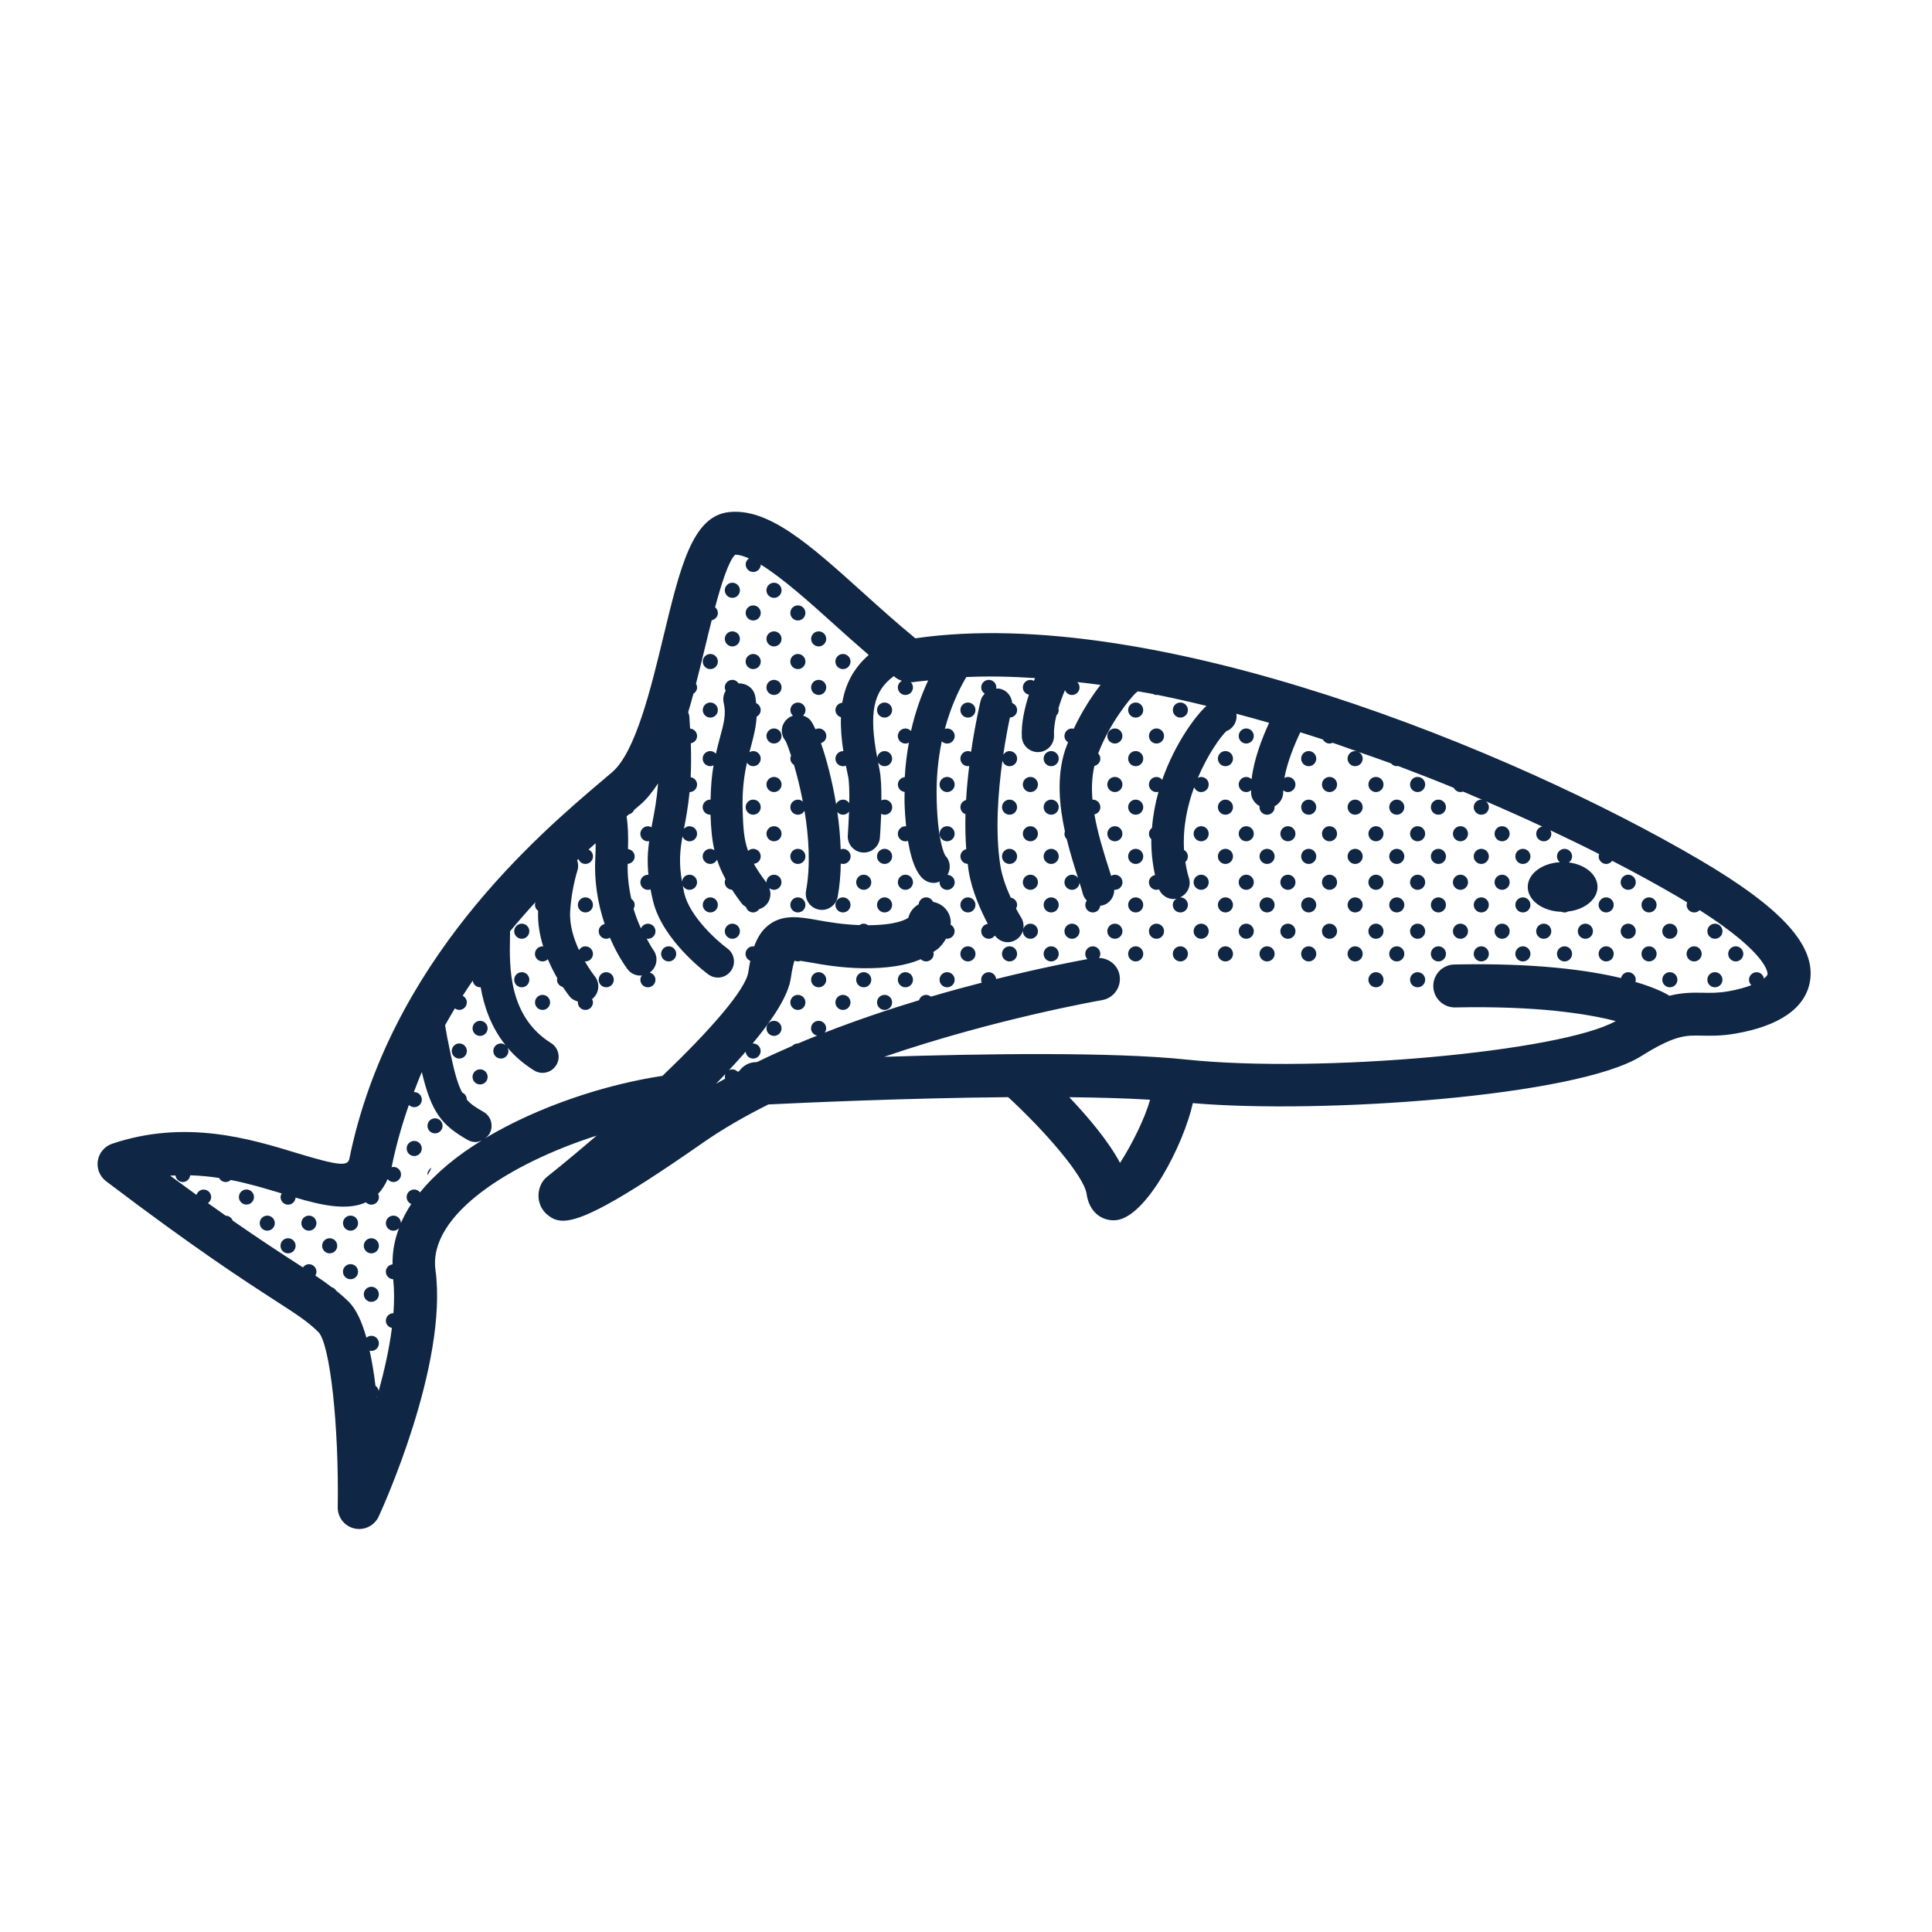 <?xml version="1.0" encoding="UTF-8"?>
<!-- Generator: Adobe Illustrator 21.1.0, SVG Export Plug-In . SVG Version: 6.00 Build 0)  -->
<svg xmlns="http://www.w3.org/2000/svg" xmlns:xlink="http://www.w3.org/1999/xlink" x="0px" y="0px" viewBox="0 0 90 90" style="enable-background:new 0 0 90 90;" xml:space="preserve">
<style type="text/css">
   	.icon_line{fill:#0F2644;}
	.icon_fill{fill:#24A1E8; opacity:0;}
</style>
<g id="tiger_x5F_shark_x5F_fill">
	<path class="icon_fill" d="M79.714,41.554c-0.104-0.067-0.218-0.112-0.334-0.136   c-0.073-0.094-0.165-0.175-0.271-0.239l-0.437-0.264   c-0.907-0.532-1.954-1.105-3.11-1.704c-0.106-0.055-0.219-0.089-0.332-0.104   c-0.079-0.085-0.174-0.159-0.282-0.214c-0.731-0.372-1.504-0.745-2.299-1.12   c-0.066-0.031-0.135-0.055-0.204-0.071c-0.055-0.041-0.114-0.077-0.178-0.106   c-0.857-0.399-1.74-0.795-2.653-1.187c-0.024-0.01-0.048-0.02-0.072-0.028   c-0.026-0.014-0.054-0.027-0.082-0.04l-0.923-0.393   c-0.076-0.031-0.154-0.053-0.234-0.065c-0.062-0.043-0.128-0.08-0.198-0.109   c-0.859-0.353-1.737-0.695-2.63-1.031c-0.055-0.021-0.112-0.037-0.17-0.047   c-0.049-0.029-0.101-0.053-0.154-0.073c-0.362-0.134-0.729-0.262-1.096-0.389   l-0.906-0.319c-0.248-0.089-0.496-0.179-0.748-0.263   c-0.077-0.026-0.155-0.042-0.234-0.048c-0.07-0.045-0.146-0.082-0.227-0.108   c-0.335-0.11-0.67-0.215-1.066-0.339c-0.099-0.031-0.199-0.045-0.298-0.045   c-0.191,0-0.377,0.055-0.536,0.156c-0.002-0.004-0.004-0.008-0.006-0.012   c-0.12-0.265-0.35-0.464-0.629-0.546c-0.455-0.134-0.911-0.256-1.369-0.379   l-0.18-0.048C57.769,32.261,57.682,32.25,57.595,32.25   c-0.183,0-0.362,0.05-0.519,0.145c-0.134-0.239-0.362-0.417-0.636-0.483   c-0.781-0.191-1.559-0.366-2.332-0.523c-0.034-0.007-0.069-0.012-0.104-0.016   c-0.033-0.01-0.066-0.019-0.101-0.025c-0.148-0.029-0.717-0.126-0.717-0.126   c-0.061-0.011-0.121-0.017-0.181-0.017c-0.216,0-0.429,0.07-0.604,0.203   c-0.026,0.02-0.052,0.041-0.078,0.063c-0.036,0.026-0.071,0.055-0.104,0.086   c-0.005,0.004-0.009,0.007-0.013,0.012c-0.004-0.012-0.009-0.024-0.014-0.036   c-0.133-0.331-0.432-0.565-0.783-0.617c-0.268-0.039-0.529-0.068-0.793-0.098   l-0.316-0.037c-0.04-0.004-0.079-0.007-0.118-0.007   c-0.315,0-0.61,0.149-0.799,0.398c-0.079,0.019-0.154,0.046-0.227,0.083   c-0.023-0.068-0.055-0.133-0.094-0.196c-0.17-0.272-0.461-0.447-0.782-0.468   c-0.745-0.05-1.47-0.076-2.152-0.076c-0.393,0-0.779,0.008-1.161,0.025   c-0.338,0.015-0.646,0.2-0.817,0.492c-0.024,0.042-0.049,0.083-0.073,0.125   c-0.01-0.016-0.021-0.032-0.033-0.047c-0.189-0.26-0.491-0.411-0.808-0.411   c-0.042,0-0.083,0.002-0.125,0.008l-0.256,0.027   c-0.133,0.012-0.266,0.025-0.393,0.043c-0.017-0-0.084-0-0.099,0   c-0.047,0.003-0.094,0.009-0.14,0.019l0.047-0.075   c-0.183-0.15-0.407-0.225-0.632-0.225c-0.058,0-0.115,0.005-0.171,0.015   c0-0,0-0.001,0-0.002c-0.001-0.29-0.127-0.565-0.347-0.754   c-0.548-0.473-1.084-0.95-1.606-1.421c-1.093-0.986-2.454-2.212-3.554-2.885   c-0.11-0.067-0.23-0.112-0.354-0.133c-0.089-0.091-0.196-0.167-0.316-0.219   c-0.403-0.176-0.719-0.255-1.044-0.255c-0.255,0-0.501,0.098-0.687,0.273   c-0.349,0.329-0.688,0.951-1.214,2.916c-0.028,0.106-0.039,0.214-0.032,0.32   c-0.058,0.089-0.102,0.189-0.129,0.295c-0.105,0.415-0.204,0.824-0.308,1.257   c-0.138,0.567-0.278,1.138-0.423,1.701c-0.021,0.08-0.031,0.16-0.032,0.241   c-0.036,0.068-0.065,0.14-0.085,0.215c-0.076,0.285-0.157,0.562-0.238,0.839   c-0.052,0.178-0.033,0.424,0.02,0.614l0.032,0.49   c0.007,0.115,0.034,0.226,0.077,0.327c-0.032,0.104-0.047,0.214-0.044,0.328   c0.011,0.358,0.014,0.688,0.009,0.99c-0.065-0.042-0.137-0.076-0.213-0.102   c-0.106-0.036-0.215-0.054-0.323-0.054c-0.33,0-0.647,0.164-0.836,0.451   c-0.238,0.362-0.443,0.612-0.643,0.782l-0.285,0.242   c-0.041,0.035-0.079,0.073-0.113,0.113c-0.05,0.03-0.098,0.065-0.142,0.104   l-0.09,0.077c-0.266,0.224-0.396,0.57-0.344,0.914   c0.011,0.072,0.02,0.148,0.028,0.228c-0.026-0.014-0.052-0.027-0.079-0.039   c-0.13-0.058-0.268-0.085-0.404-0.085c-0.241,0-0.479,0.087-0.666,0.254   l-0.339,0.303c-0.094,0.085-0.168,0.187-0.223,0.297   c-0.109,0.046-0.211,0.11-0.297,0.187C25.949,39.562,25.844,39.971,25.922,40.328   c-0.069,0.239-0.129,0.48-0.18,0.723c-0.072-0.056-0.153-0.104-0.241-0.14   c-0.12-0.049-0.247-0.073-0.374-0.073c-0.267,0-0.531,0.107-0.725,0.303   c-0.005,0.005-0.079,0.087-0.104,0.119c-0.03,0.025-0.058,0.053-0.085,0.083   c-0.406,0.439-0.815,0.909-1.223,1.4c-0.147,0.178-0.23,0.492-0.232,0.723   l-0.002,0.175c-0.004,0.225-0.009,0.479-0.006,0.755   c-0.081-0.041-0.168-0.071-0.259-0.089c-0.064-0.013-0.129-0.019-0.193-0.019   c-0.321,0-0.627,0.155-0.816,0.421c-0.052,0.07-0.093,0.146-0.124,0.224   c-0.061,0.054-0.116,0.116-0.163,0.185c-0.164,0.24-0.326,0.482-0.484,0.731   c-0.065,0.104-0.111,0.217-0.135,0.334c-0.096,0.074-0.178,0.166-0.242,0.271   c-0.162,0.268-0.319,0.541-0.473,0.818c-0.109,0.195-0.15,0.422-0.115,0.644   c0.041,0.26,0.104,0.599,0.2,1.068c-0.066-0.021-0.135-0.034-0.206-0.041   c-0.03-0.003-0.06-0.004-0.089-0.004c-0.395,0-0.756,0.233-0.916,0.601   c-0.116,0.266-0.222,0.541-0.327,0.815l-0.062,0.161   c-0.04,0.103-0.061,0.208-0.066,0.314c-0.075,0.09-0.134,0.193-0.174,0.308   c-0.351,0.994-0.634,2.017-0.842,3.037c-0.011,0.057-0.018,0.113-0.019,0.17   c-0.039,0.054-0.072,0.112-0.1,0.174c-0.076,0.172-0.16,0.306-0.249,0.397   c-0.038,0.039-0.072,0.08-0.102,0.123c-0.054,0.015-0.107,0.033-0.16,0.058   c-0.164,0.074-0.377,0.111-0.635,0.111c-0.582,0-1.31-0.191-1.946-0.38   c-0.093-0.027-0.188-0.041-0.284-0.041c-0.017,0-0.034,0-0.051,0.001   c-0.091-0.067-0.194-0.119-0.305-0.153c-0.843-0.256-1.611-0.482-2.469-0.651   c-0.064-0.013-0.129-0.019-0.193-0.019c-0.037,0-0.074,0.002-0.111,0.006   c-0.087-0.042-0.181-0.071-0.279-0.087C9.871,53.81,9.375,53.764,8.887,53.75   c-0.01,0-0.019,0-0.028,0c-0.135,0-0.266,0.027-0.384,0.077   c-0.121-0.044-0.249-0.068-0.377-0.068c-0.016,0-0.177,0.004-0.243,0.008   c-0.418,0.029-0.773,0.316-0.89,0.719c-0.117,0.402,0.029,0.835,0.366,1.084   c0.442,0.326,0.847,0.621,1.236,0.903c0.094,0.068,0.197,0.118,0.305,0.149   c0.064,0.091,0.143,0.172,0.236,0.237l0.834,0.592   c0.054,0.038,0.112,0.07,0.172,0.097c0.047,0.049,0.099,0.094,0.155,0.134   c1.339,0.931,2.306,1.556,3.065,2.046l0.239,0.156   c0.099,0.063,0.204,0.106,0.312,0.132c0.067,0.09,0.15,0.17,0.249,0.235   c0.267,0.178,0.5,0.345,0.718,0.51c0.031,0.024,0.064,0.047,0.099,0.066   c0.025,0.024,0.051,0.049,0.078,0.07c0.178,0.145,0.352,0.293,0.518,0.459   c0.089,0.089,0.323,0.389,0.561,1.232c0.026,0.092,0.064,0.179,0.114,0.258   c-0.006,0.094,0,0.189,0.021,0.283c0.101,0.458,0.187,0.978,0.256,1.545   c0.011,0.088,0.033,0.172,0.065,0.252c-0.014,0.087-0.016,0.176-0.006,0.265   c0.001,0.009,0.005,0.041,0.006,0.051c0.063,0.466,0.444,0.824,0.913,0.861   c0.026,0.002,0.052,0.003,0.078,0.003c0.438,0,0.83-0.287,0.958-0.713   c0.004-0.015,0.024-0.088,0.028-0.104c0.008-0.032,0.015-0.065,0.02-0.099   c0.017-0.04,0.032-0.082,0.044-0.125c0.308-1.106,0.525-2.143,0.645-3.078   c0.017-0.129,0.008-0.256-0.022-0.375c0.055-0.111,0.09-0.235,0.099-0.367   c0.048-0.652,0.043-1.229-0.015-1.765c-0.011-0.098-0.035-0.19-0.072-0.277   c0.033-0.102,0.049-0.21,0.048-0.321c-0.007-0.45,0.07-0.88,0.235-1.315   c0.016-0.042,0.029-0.084,0.039-0.127c0.011-0.021,0.022-0.043,0.032-0.065   c0.118-0.268,0.248-0.508,0.399-0.734c0.053-0.079,0.094-0.165,0.122-0.255   c0.083-0.055,0.16-0.123,0.226-0.204c0.643-0.79,1.527-1.532,2.63-2.204   c0.036-0.021,0.12-0.081,0.128-0.086c2.221-1.336,5.179-2.377,7.912-2.785   c0.205-0.031,0.394-0.124,0.543-0.267c0.593-0.567,1.089-1.066,1.528-1.521   l0.004,0.005c-0.005,0.005-0.011,0.01-0.016,0.015l-0.428,0.448   c-0.348,0.357-0.378,0.918-0.071,1.312c0.195,0.25,0.49,0.385,0.789,0.385   c0.171,0,0.343-0.044,0.5-0.135l0.409-0.228c0.106-0.059,0.198-0.137,0.273-0.228   c0.121-0.017,0.239-0.053,0.346-0.107c0.139-0.071,0.333-0.188,0.425-0.314   c0.136-0.006,0.27-0.04,0.392-0.1c0.524-0.255,1.06-0.5,1.6-0.733   c0.041-0.018,0.081-0.038,0.12-0.062c0.047-0.013,0.094-0.028,0.139-0.047   c0.29-0.123,0.581-0.243,0.874-0.359c0.06-0.023,0.115-0.053,0.167-0.086   c0.06-0.012,0.119-0.028,0.177-0.051c0.65-0.253,1.326-0.499,2.019-0.738   l0.022,0.012c-0.44,0.176-0.703,0.632-0.617,1.102   c0.087,0.477,0.502,0.82,0.983,0.82c0.011,0,0.021,0,0.033-0.001   c2.64-0.084,5.043-0.127,7.144-0.127c1.065,0,2.036,0.012,2.928,0.034   c-0.468-0.011-0.957-0.02-1.471-0.025c-0.003,0-0.007,0-0.01,0   c-0.397,0-0.758,0.235-0.917,0.601c-0.16,0.368-0.085,0.797,0.191,1.088   c1.038,1.093,1.801,2.074,2.207,2.839c0.165,0.312,0.484,0.515,0.838,0.53   c0.015,0.001,0.03,0.001,0.045,0.001c0.337,0,0.652-0.17,0.838-0.454   c0.538-0.825,1.246-2.188,1.527-3.228c0.078-0.29,0.021-0.601-0.154-0.845   c-0.168-0.234-0.43-0.384-0.716-0.411c0.555,0.033,1.055,0.074,1.499,0.12   c1.315,0.139,2.871,0.209,4.625,0.209c5.855-0.001,13.624-0.812,15.963-2.124   c0.355-0.199,0.555-0.596,0.503-1c-0.053-0.405-0.346-0.737-0.741-0.84   c-0.115-0.03-0.247-0.061-0.38-0.091c0.045,0.01,0.097,0.017,0.141,0.028   c0.077,0.019,0.155,0.027,0.233,0.027c0.03,0,0.062-0.001,0.092-0.004   c0.089,0.062,0.188,0.109,0.293,0.141c0.942,0.277,1.316,0.519,1.319,0.521   c0.165,0.109,0.357,0.166,0.552,0.166c0.081,0,0.162-0.01,0.242-0.03   c0.318-0.079,0.628-0.113,1.035-0.113l0.589,0.009c0.25,0,0.594-0.01,1.036-0.086   c0.476-0.082,0.904-0.196,1.275-0.34c0.143-0.055,0.27-0.142,0.371-0.25   c0.168-0.025,0.33-0.094,0.469-0.203c0.304-0.237,0.479-0.499,0.534-0.789   C83.524,44.567,82.311,43.212,79.714,41.554z M68.814,45.919   c0.004,0,0.009-0,0.013-0c0.015,0,0.028,0.001,0.042,0.001   C68.85,45.92,68.833,45.919,68.814,45.919z"></path>
</g>
<g id="tiger_x5F_shark_x5F_line">
	<g>
		<circle class="icon_line" cx="40.236" cy="41.099" r="0.352"></circle>
		<circle class="icon_line" cx="39.268" cy="42.154" r="0.351"></circle>
		<circle class="icon_line" cx="38.137" cy="45.64" r="0.352"></circle>
		<circle class="icon_line" cx="41.207" cy="39.894" r="0.352"></circle>
		<circle class="icon_line" cx="37.168" cy="46.696" r="0.351"></circle>
		<circle class="icon_line" cx="41.207" cy="42.154" r="0.351"></circle>
		<circle class="icon_line" cx="34.116" cy="43.38" r="0.352"></circle>
		<circle class="icon_line" cx="42.178" cy="41.099" r="0.352"></circle>
		<circle class="icon_line" cx="36.056" cy="47.905" r="0.351"></circle>
		<circle class="icon_line" cx="36.056" cy="36.545" r="0.352"></circle>
		<circle class="icon_line" cx="37.168" cy="39.894" r="0.352"></circle>
		<circle class="icon_line" cx="36.056" cy="34.285" r="0.351"></circle>
		<circle class="icon_line" cx="35.087" cy="37.601" r="0.351"></circle>
		<path class="icon_line" d="M36.056,40.748c-0.194,0-0.353,0.158-0.353,0.352    c0,0.008,0.004,0.015,0.005,0.022c-0.249-0.33-0.444-0.619-0.591-0.883    c0.179-0.016,0.32-0.162,0.32-0.346c0-0.193-0.157-0.351-0.351-0.351    c-0.093,0-0.176,0.038-0.238,0.096c-0.201-0.568-0.227-1.099-0.252-1.86    c-0.032-0.957,0.069-1.654,0.201-2.249c0.063,0.096,0.166,0.163,0.289,0.163    c0.193,0,0.351-0.158,0.351-0.352c0-0.193-0.157-0.351-0.351-0.351    c-0.063,0-0.121,0.021-0.173,0.051c0.025-0.097,0.051-0.198,0.076-0.291    c0.123-0.453,0.23-0.895,0.259-1.366c0.11-0.059,0.188-0.172,0.188-0.307    c0-0.144-0.088-0.267-0.212-0.321c-0.015-0.118-0.021-0.231-0.05-0.356    c-0.084-0.357-0.412-0.578-0.768-0.562c-0.063-0.098-0.167-0.167-0.292-0.167    c-0.193,0-0.351,0.158-0.351,0.351c0,0.058,0.018,0.11,0.042,0.158    c-0.101,0.163-0.139,0.364-0.091,0.565c0.122,0.518,0.004,0.953-0.175,1.612    c-0.063,0.231-0.128,0.485-0.19,0.757c-0.064-0.075-0.156-0.125-0.263-0.125    c-0.194,0-0.353,0.158-0.353,0.351c0,0.194,0.158,0.352,0.353,0.352    c0.057,0,0.107-0.016,0.154-0.04c-0.08,0.452-0.128,0.987-0.139,1.601    c-0.006,0-0.01-0.003-0.016-0.003c-0.194,0-0.353,0.157-0.353,0.35    c0,0.195,0.158,0.352,0.353,0.352c0.005,0,0.009-0.002,0.013-0.002    c0.022,0.613,0.063,1.141,0.182,1.66c-0.057-0.039-0.121-0.067-0.194-0.067    c-0.194,0-0.353,0.158-0.353,0.351c0,0.194,0.158,0.352,0.353,0.352    c0.14,0,0.259-0.084,0.315-0.203c0.096,0.292,0.221,0.59,0.396,0.908    c-0.021,0.045-0.035,0.095-0.035,0.148c0,0.188,0.149,0.341,0.336,0.349    c0.133,0.204,0.283,0.416,0.456,0.643c0.054,0.071,0.126,0.115,0.196,0.161    c0.043,0.146,0.173,0.254,0.333,0.254c0.119,0,0.22-0.064,0.283-0.156    c0.084-0.025,0.165-0.063,0.238-0.119c0.27-0.206,0.35-0.556,0.234-0.858    c0.06,0.046,0.132,0.079,0.213,0.079c0.194,0,0.352-0.158,0.352-0.351    C36.407,40.906,36.25,40.748,36.056,40.748z"></path>
		<circle class="icon_line" cx="36.056" cy="38.839" r="0.351"></circle>
		<circle class="icon_line" cx="36.056" cy="32.022" r="0.352"></circle>
		<circle class="icon_line" cx="37.168" cy="42.154" r="0.351"></circle>
		<circle class="icon_line" cx="36.056" cy="27.498" r="0.352"></circle>
		<circle class="icon_line" cx="36.056" cy="29.762" r="0.351"></circle>
		<circle class="icon_line" cx="39.268" cy="46.696" r="0.351"></circle>
		<circle class="icon_line" cx="47.028" cy="37.601" r="0.351"></circle>
		<circle class="icon_line" cx="33.089" cy="42.154" r="0.351"></circle>
		<circle class="icon_line" cx="48.968" cy="44.435" r="0.352"></circle>
		<path class="icon_line" d="M47.999,43.029c-0.163,0-0.294,0.114-0.334,0.265    c0.038-0.183,0.011-0.379-0.096-0.55c-0.058-0.092-0.143-0.239-0.238-0.421    c0.029-0.051,0.05-0.106,0.05-0.168c0-0.174-0.131-0.313-0.298-0.34    c-0.204-0.451-0.403-0.987-0.482-1.483c-0.25-1.575-0.106-3.441,0.096-4.899    c0.041,0.148,0.171,0.26,0.332,0.26c0.194,0,0.353-0.158,0.353-0.351    c0-0.194-0.158-0.352-0.353-0.352c-0.126,0-0.231,0.07-0.293,0.17    c0.109-0.737,0.228-1.352,0.309-1.734c0.187-0.008,0.337-0.159,0.337-0.348    c0-0.15-0.097-0.277-0.23-0.327c-0.026-0.311-0.239-0.586-0.56-0.665    c-0.063-0.016-0.127-0.009-0.19-0.008c0.004-0.019,0.012-0.036,0.012-0.055    c0-0.194-0.158-0.352-0.353-0.352c-0.195,0-0.353,0.158-0.353,0.352    c0,0.123,0.068,0.226,0.164,0.289c-0.084,0.09-0.155,0.194-0.188,0.323    c-0.021,0.084-0.253,1.048-0.447,2.388c-0.045-0.021-0.094-0.034-0.146-0.034    c-0.194,0-0.352,0.158-0.352,0.352c0,0.193,0.157,0.351,0.352,0.351    c0.021,0,0.039-0.008,0.06-0.012c-0.062,0.501-0.114,1.034-0.146,1.587    c-0.151,0.04-0.265,0.17-0.265,0.333c0,0.153,0.1,0.28,0.236,0.328    c-0.015,0.543-0.004,1.091,0.035,1.63c-0.154,0.037-0.271,0.17-0.271,0.336    c0,0.189,0.151,0.342,0.34,0.349c0.015,0.108,0.025,0.217,0.042,0.323    c0.151,0.956,0.596,1.91,0.894,2.472c-0.172,0.023-0.307,0.165-0.307,0.343    c0,0.193,0.158,0.351,0.353,0.351c0.118,0,0.218-0.062,0.281-0.151    c0.146,0.194,0.363,0.311,0.594,0.311c0.136,0,0.273-0.037,0.397-0.115    c0.172-0.107,0.282-0.274,0.327-0.456c-0.003,0.02-0.012,0.039-0.012,0.06    c0,0.193,0.157,0.351,0.352,0.351c0.193,0,0.351-0.158,0.351-0.351    C48.35,43.187,48.192,43.029,47.999,43.029z"></path>
		<circle class="icon_line" cx="47.028" cy="44.435" r="0.352"></circle>
		<circle class="icon_line" cx="48.968" cy="39.894" r="0.352"></circle>
		<circle class="icon_line" cx="48.968" cy="37.601" r="0.351"></circle>
		<circle class="icon_line" cx="48.968" cy="35.34" r="0.352"></circle>
		<circle class="icon_line" cx="48.968" cy="42.154" r="0.351"></circle>
		<circle class="icon_line" cx="45.09" cy="42.154" r="0.351"></circle>
		<circle class="icon_line" cx="47.028" cy="39.894" r="0.352"></circle>
		<circle class="icon_line" cx="41.207" cy="46.696" r="0.351"></circle>
		<circle class="icon_line" cx="45.09" cy="44.435" r="0.352"></circle>
		<circle class="icon_line" cx="42.178" cy="45.64" r="0.352"></circle>
		<circle class="icon_line" cx="40.236" cy="45.64" r="0.352"></circle>
		<circle class="icon_line" cx="44.12" cy="45.64" r="0.352"></circle>
		<circle class="icon_line" cx="47.999" cy="36.545" r="0.352"></circle>
		<circle class="icon_line" cx="47.999" cy="41.099" r="0.352"></circle>
		<circle class="icon_line" cx="45.09" cy="33.077" r="0.351"></circle>
		<circle class="icon_line" cx="47.999" cy="38.839" r="0.351"></circle>
		<circle class="icon_line" cx="34.116" cy="29.762" r="0.351"></circle>
		<circle class="icon_line" cx="20.265" cy="52.446" r="0.351"></circle>
		<circle class="icon_line" cx="54.986" cy="33.077" r="0.351"></circle>
		<path class="icon_line" d="M19.913,54.707c0,0.014,0.006,0.025,0.008,0.039    c0.058-0.118,0.121-0.23,0.181-0.346C19.991,54.459,19.913,54.573,19.913,54.707z    "></path>
		<circle class="icon_line" cx="53.874" cy="34.285" r="0.351"></circle>
		<circle class="icon_line" cx="19.296" cy="53.501" r="0.352"></circle>
		<circle class="icon_line" cx="44.12" cy="38.839" r="0.351"></circle>
		<circle class="icon_line" cx="51.935" cy="36.545" r="0.352"></circle>
		<circle class="icon_line" cx="51.935" cy="38.839" r="0.351"></circle>
		<circle class="icon_line" cx="51.935" cy="34.285" r="0.351"></circle>
		<circle class="icon_line" cx="14.39" cy="56.979" r="0.351"></circle>
		<circle class="icon_line" cx="13.419" cy="58.034" r="0.352"></circle>
		<circle class="icon_line" cx="12.45" cy="56.979" r="0.351"></circle>
		<circle class="icon_line" cx="44.12" cy="36.545" r="0.352"></circle>
		<circle class="icon_line" cx="11.48" cy="55.762" r="0.351"></circle>
		<circle class="icon_line" cx="16.329" cy="56.979" r="0.351"></circle>
		<circle class="icon_line" cx="15.358" cy="58.034" r="0.352"></circle>
		<circle class="icon_line" cx="17.298" cy="58.034" r="0.352"></circle>
		<circle class="icon_line" cx="17.298" cy="60.294" r="0.351"></circle>
		<circle class="icon_line" cx="16.328" cy="59.24" r="0.352"></circle>
		<circle class="icon_line" cx="31.149" cy="44.435" r="0.352"></circle>
		<circle class="icon_line" cx="28.241" cy="45.64" r="0.352"></circle>
		<circle class="icon_line" cx="22.364" cy="50.166" r="0.352"></circle>
		<circle class="icon_line" cx="21.396" cy="48.96" r="0.352"></circle>
		<circle class="icon_line" cx="22.364" cy="47.905" r="0.351"></circle>
		<circle class="icon_line" cx="33.089" cy="33.077" r="0.351"></circle>
		<circle class="icon_line" cx="33.089" cy="30.817" r="0.352"></circle>
		<circle class="icon_line" cx="34.116" cy="27.498" r="0.352"></circle>
		<circle class="icon_line" cx="35.087" cy="30.817" r="0.352"></circle>
		<circle class="icon_line" cx="35.087" cy="28.553" r="0.351"></circle>
		<circle class="icon_line" cx="24.306" cy="43.38" r="0.352"></circle>
		<circle class="icon_line" cx="37.168" cy="28.553" r="0.351"></circle>
		<circle class="icon_line" cx="38.137" cy="29.762" r="0.351"></circle>
		<circle class="icon_line" cx="38.137" cy="32.022" r="0.352"></circle>
		<circle class="icon_line" cx="39.268" cy="30.817" r="0.352"></circle>
		<circle class="icon_line" cx="27.271" cy="42.154" r="0.351"></circle>
		<circle class="icon_line" cx="24.306" cy="45.64" r="0.352"></circle>
		<circle class="icon_line" cx="41.207" cy="33.077" r="0.351"></circle>
		<circle class="icon_line" cx="37.168" cy="30.817" r="0.352"></circle>
		<circle class="icon_line" cx="25.274" cy="46.696" r="0.351"></circle>
		<circle class="icon_line" cx="49.938" cy="43.38" r="0.352"></circle>
		<circle class="icon_line" cx="68.034" cy="43.38" r="0.352"></circle>
		<circle class="icon_line" cx="67.007" cy="39.894" r="0.352"></circle>
		<circle class="icon_line" cx="68.034" cy="41.099" r="0.352"></circle>
		<circle class="icon_line" cx="67.007" cy="42.154" r="0.351"></circle>
		<circle class="icon_line" cx="66.038" cy="36.545" r="0.352"></circle>
		<circle class="icon_line" cx="67.007" cy="44.435" r="0.352"></circle>
		<circle class="icon_line" cx="69.004" cy="39.894" r="0.352"></circle>
		<circle class="icon_line" cx="74.821" cy="42.154" r="0.351"></circle>
		<circle class="icon_line" cx="69.004" cy="42.154" r="0.351"></circle>
		<circle class="icon_line" cx="69.004" cy="44.435" r="0.352"></circle>
		<circle class="icon_line" cx="76.819" cy="42.154" r="0.351"></circle>
		<circle class="icon_line" cx="65.067" cy="42.154" r="0.351"></circle>
		<circle class="icon_line" cx="51.935" cy="43.38" r="0.352"></circle>
		<circle class="icon_line" cx="64.097" cy="43.38" r="0.352"></circle>
		<circle class="icon_line" cx="64.097" cy="41.099" r="0.352"></circle>
		<circle class="icon_line" cx="64.097" cy="38.839" r="0.351"></circle>
		<circle class="icon_line" cx="65.067" cy="39.894" r="0.352"></circle>
		<circle class="icon_line" cx="66.038" cy="38.839" r="0.351"></circle>
		<circle class="icon_line" cx="66.038" cy="41.099" r="0.352"></circle>
		<circle class="icon_line" cx="66.038" cy="43.38" r="0.352"></circle>
		<circle class="icon_line" cx="66.038" cy="45.64" r="0.352"></circle>
		<circle class="icon_line" cx="64.097" cy="36.545" r="0.352"></circle>
		<circle class="icon_line" cx="77.788" cy="45.64" r="0.352"></circle>
		<circle class="icon_line" cx="77.788" cy="43.38" r="0.352"></circle>
		<circle class="icon_line" cx="78.919" cy="44.435" r="0.352"></circle>
		<circle class="icon_line" cx="75.849" cy="43.38" r="0.352"></circle>
		<circle class="icon_line" cx="75.849" cy="41.099" r="0.352"></circle>
		<circle class="icon_line" cx="76.819" cy="44.435" r="0.352"></circle>
		<circle class="icon_line" cx="80.858" cy="44.435" r="0.352"></circle>
		<path class="icon_line" d="M79.177,40.053c-8.642-5.075-25.391-11.936-36.536-10.318    c-0.847-0.693-1.665-1.431-2.46-2.147c-2.456-2.213-4.397-3.959-6.26-3.727    c-1.67,0.208-2.236,2.557-3.02,5.808c-0.576,2.391-1.294,5.366-2.382,6.3    l-0.441,0.375c-2.979,2.525-9.945,8.429-11.813,17.681    c-0.112,0.277-0.421,0.304-2.425-0.307c-2.195-0.67-5.2-1.587-8.614-0.438    C4.875,53.398,4.619,53.701,4.558,54.067c-0.06,0.365,0.088,0.734,0.383,0.958    c4.165,3.16,6.472,4.65,7.85,5.54c1.038,0.67,1.559,1.007,2.047,1.494    c0.538,0.563,0.956,4.373,0.895,8.152c-0.008,0.473,0.316,0.886,0.777,0.991    c0.074,0.017,0.149,0.025,0.223,0.025c0.383,0,0.741-0.221,0.907-0.58    c0.133-0.286,3.241-7.065,2.646-11.489c-0.345-2.572,3.499-4.973,7.507-6.256    c-0.766,0.659-1.544,1.308-2.309,1.919c-0.117,0.094-0.212,0.213-0.276,0.348    c-0.235,0.489-0.123,1.065,0.271,1.4c0.2,0.17,0.412,0.297,0.748,0.297    c0.833,0,2.432-0.783,6.517-3.632c0.925-0.645,1.96-1.239,3.052-1.785    c1.546-0.076,6.418-0.298,11.169-0.339c1.695,1.558,3.536,3.675,3.654,4.508    c0.123,0.86,0.7,1.228,1.253,1.228c0.037,0,0.074-0.001,0.111-0.005    c1.414-0.127,3.155-3.517,3.585-5.453c5.966,0.517,17.868-0.3,20.886-2.189    c1.567-0.982,2.065-0.975,2.828-0.955c0.4,0.008,0.9,0.019,1.561-0.095    c2.046-0.352,3.245-1.184,3.468-2.406C84.612,44.072,83.029,42.316,79.177,40.053z     M25.128,41.829c0,0.003-0.001,0.005-0.001,0.009    c-0.009,0.004-0.015,0.011-0.023,0.016    C25.113,41.845,25.121,41.837,25.128,41.829z M22.298,45.287    c0.001,0.005,0.001,0.01,0.001,0.015c-0.004,0.001-0.009,0.002-0.014,0.003    C22.29,45.299,22.294,45.293,22.298,45.287z M17.554,65.106    c-0.001-0.01-0.002-0.02-0.003-0.029c0.008-0.008,0.012-0.02,0.019-0.029    C17.565,65.067,17.56,65.087,17.554,65.106z M19.563,55.551    c0.001-0.002,0.002-0.004,0.003-0.006c-0.064-0.079-0.159-0.134-0.27-0.134    c-0.194,0-0.354,0.157-0.354,0.351c0,0.146,0.09,0.271,0.217,0.324    c-0.191,0.287-0.349,0.583-0.482,0.887c-0.004-0.191-0.159-0.344-0.351-0.344    c-0.193,0-0.351,0.157-0.351,0.352c0,0.193,0.157,0.351,0.351,0.351    c0.104,0,0.196-0.047,0.261-0.12c-0.205,0.539-0.31,1.101-0.301,1.686    c-0.174,0.021-0.311,0.164-0.311,0.343c0,0.19,0.152,0.344,0.341,0.35    c0.054,0.494,0.053,1.026,0.012,1.582c-0.001,0-0.001,0-0.002,0    c-0.193,0-0.351,0.156-0.351,0.352c0,0.169,0.123,0.303,0.282,0.336    c-0.124,0.969-0.349,1.975-0.617,2.937c-0.013-0.103-0.067-0.188-0.149-0.244    c-0.07-0.576-0.16-1.129-0.272-1.639c0.026,0.006,0.052,0.016,0.08,0.016    c0.193,0,0.351-0.158,0.351-0.352c0-0.194-0.157-0.352-0.351-0.352    c-0.089,0-0.167,0.036-0.229,0.09c-0.206-0.729-0.471-1.322-0.816-1.668    c-0.192-0.191-0.391-0.362-0.596-0.528c-0.046-0.075-0.115-0.13-0.2-0.155    c-0.233-0.178-0.484-0.357-0.77-0.547c0.031-0.052,0.054-0.109,0.054-0.174    c0-0.195-0.157-0.354-0.351-0.354c-0.117,0-0.216,0.062-0.28,0.15    c-0.081-0.052-0.148-0.097-0.234-0.152c-0.753-0.487-1.711-1.106-3.037-2.029    c-0.05-0.132-0.176-0.227-0.325-0.228c-0.262-0.184-0.537-0.379-0.827-0.586    c0.088-0.064,0.149-0.163,0.149-0.28c0-0.193-0.157-0.351-0.352-0.351    c-0.157,0-0.287,0.105-0.332,0.248c-0.387-0.28-0.79-0.574-1.229-0.898    c0.084-0.006,0.165-0.004,0.249-0.008c0.023,0.171,0.165,0.306,0.343,0.306    c0.18,0,0.323-0.139,0.343-0.313c0.46,0.013,0.909,0.056,1.346,0.124    c0.06,0.111,0.173,0.189,0.308,0.189c0.092,0,0.175-0.038,0.237-0.096    c0.847,0.167,1.639,0.404,2.372,0.627c-0.03,0.052-0.052,0.108-0.052,0.172    c0,0.194,0.157,0.352,0.351,0.352c0.187,0,0.335-0.146,0.348-0.329    c1.172,0.347,2.382,0.627,3.278,0.22c0.063,0.066,0.153,0.109,0.253,0.109    c0.193,0,0.351-0.157,0.351-0.352c0-0.055-0.016-0.106-0.038-0.152    c0.173-0.178,0.321-0.408,0.445-0.687c0.064,0.081,0.159,0.136,0.27,0.136    c0.194,0,0.353-0.158,0.353-0.352c0-0.194-0.158-0.352-0.353-0.352    c-0.03,0-0.058,0.01-0.086,0.018c0.206-1.01,0.479-1.979,0.806-2.905    c0.064,0.064,0.153,0.104,0.251,0.104c0.193,0,0.351-0.158,0.351-0.351    c0-0.194-0.157-0.352-0.351-0.352c-0.008,0-0.014,0.004-0.021,0.004    c0.121-0.315,0.239-0.632,0.372-0.937c0.451,1.904,0.945,2.482,2.135,3.162    c0.117,0.067,0.245,0.099,0.371,0.099c0.103,0,0.198-0.037,0.292-0.077    C21.291,53.829,20.298,54.646,19.563,55.551z M33.783,50.247    c-0.143,0.079-0.285,0.156-0.425,0.237c0.148-0.152,0.291-0.303,0.435-0.455    c-0.018,0.042-0.027,0.088-0.027,0.136C33.766,50.194,33.776,50.22,33.783,50.247z     M52.175,54.171c-0.546-1.028-1.504-2.152-2.364-3.059    c1.36,0.014,2.644,0.05,3.763,0.117C53.342,52.089,52.708,53.354,52.175,54.171z     M82.34,45.386c-0.009,0.046-0.067,0.118-0.171,0.2    c-0.027-0.167-0.166-0.297-0.34-0.297c-0.194,0-0.354,0.158-0.354,0.352    c0,0.1,0.043,0.188,0.111,0.252C81.312,45.998,80.957,46.101,80.5,46.18    c-0.473,0.081-0.816,0.074-1.178,0.066c-0.528-0.013-1.003,0.002-1.553,0.14    c-0.119-0.078-0.594-0.353-1.589-0.646c0.01-0.032,0.021-0.064,0.021-0.1    c0-0.193-0.158-0.351-0.353-0.351c-0.166,0-0.298,0.118-0.335,0.273    c-1.552-0.373-4.014-0.711-7.765-0.632c-0.552,0.011-0.99,0.468-0.979,1.021    c0.012,0.552,0.468,0.988,1.021,0.979c3.819-0.079,6.159,0.295,7.478,0.636    c-2.55,1.43-13.767,2.448-19.995,1.793c-3.467-0.365-9.521-0.274-14.086-0.128    c5.211-1.786,10.073-2.628,10.149-2.641c0.545-0.092,0.911-0.608,0.819-1.153    c-0.081-0.478-0.494-0.8-0.96-0.813c0.036-0.055,0.063-0.117,0.063-0.188    c0-0.194-0.157-0.352-0.351-0.352c-0.194,0-0.352,0.158-0.352,0.352    c0,0.094,0.038,0.18,0.1,0.243c-0.671,0.123-2.23,0.425-4.25,0.927    c-0.019-0.177-0.164-0.317-0.346-0.317c-0.194,0-0.353,0.158-0.353,0.352    c0,0.048,0.01,0.094,0.027,0.135c-0.745,0.192-1.539,0.409-2.368,0.652    c-0.061-0.049-0.135-0.083-0.22-0.083c-0.158,0-0.288,0.105-0.333,0.249    c-1.415,0.428-2.909,0.93-4.395,1.51c0.04-0.057,0.069-0.123,0.069-0.198    c0-0.196-0.157-0.352-0.352-0.352s-0.352,0.156-0.352,0.352    c0,0.169,0.124,0.304,0.285,0.336c-0.3,0.119-0.598,0.242-0.895,0.368    c-0.003,0-0.005-0.001-0.008-0.001c-0.102,0-0.191,0.044-0.257,0.113    c-0.554,0.239-1.103,0.49-1.641,0.752c-0.043,0.002-0.074,0.004-0.093,0.005    c-0.313,0.017-0.571,0.183-0.742,0.417c-0.021,0.011-0.042,0.021-0.063,0.033    c-0.064-0.07-0.154-0.115-0.257-0.115c-0.057,0-0.108,0.017-0.155,0.041    c0.272-0.291,0.532-0.579,0.779-0.864c0.018,0.179,0.163,0.321,0.347,0.321    c0.193,0,0.351-0.158,0.351-0.352c0-0.193-0.157-0.351-0.351-0.351    c-0.01,0-0.018,0.004-0.026,0.005c0.977-1.172,1.673-2.255,1.785-3.06    c0.064-0.455,0.129-0.687,0.172-0.804c0.047,0.021,0.097,0.036,0.15,0.036    c0.045,0,0.088-0.01,0.127-0.026c0.152,0.022,0.316,0.049,0.473,0.077    c0.579,0.104,1.373,0.245,2.381,0.265c1.183,0.019,2.073-0.126,2.75-0.418    c0.064,0.063,0.151,0.102,0.248,0.102c0.194,0,0.352-0.158,0.352-0.351    c0-0.031-0.01-0.059-0.018-0.087c0.086-0.064,0.188-0.115,0.262-0.188    c0.151-0.148,0.252-0.295,0.332-0.438c0.016,0.002,0.029,0.009,0.046,0.009    c0.194,0,0.353-0.158,0.353-0.351c0-0.133-0.077-0.245-0.187-0.305    c0.003-0.034,0.008-0.077,0.008-0.098c0-0.491-0.36-0.88-0.826-0.965    c-0.055-0.124-0.178-0.21-0.321-0.21c-0.184,0-0.332,0.142-0.348,0.321    c-0.234,0.137-0.416,0.354-0.479,0.626c-0.108,0.084-0.562,0.344-1.88,0.351    c-0.059-0.042-0.127-0.073-0.204-0.073c-0.073,0-0.138,0.028-0.194,0.067    c-0.78-0.027-1.414-0.136-1.924-0.227c-0.861-0.154-1.604-0.287-2.273,0.198    c-0.346,0.251-0.562,0.614-0.71,1.026c-0.017-0.002-0.031-0.01-0.048-0.01    c-0.194,0-0.353,0.158-0.353,0.351c0,0.147,0.092,0.273,0.221,0.325    c-0.034,0.171-0.065,0.344-0.09,0.518c-0.114,0.818-1.777,2.714-4,4.842    c-2.631,0.394-5.782,1.416-8.279,2.917c0.083-0.06,0.165-0.124,0.219-0.218    c0.205-0.36,0.08-0.818-0.279-1.023c-0.336-0.192-0.577-0.337-0.778-0.572    c0-0.001,0.001-0.002,0.001-0.003c0-0.146-0.09-0.271-0.216-0.324    c-0.184-0.348-0.34-0.854-0.521-1.71c-0.141-0.664-0.225-1.106-0.275-1.423    c0.149-0.267,0.3-0.531,0.456-0.788c0.059,0.042,0.127,0.072,0.204,0.072    c0.194,0,0.353-0.156,0.353-0.351c0-0.135-0.08-0.249-0.192-0.307    c0.153-0.24,0.309-0.474,0.467-0.705c0.022,0.172,0.164,0.308,0.342,0.308    c0.01,0,0.018-0.005,0.027-0.005c0.157,0.902,0.488,1.865,1.165,2.708    c-0.061-0.051-0.137-0.085-0.222-0.085c-0.194,0-0.353,0.158-0.353,0.351    c0,0.194,0.158,0.352,0.353,0.352c0.193,0,0.351-0.158,0.351-0.352    c0-0.054-0.015-0.104-0.037-0.15c0.328,0.385,0.73,0.743,1.229,1.054    c0.123,0.078,0.261,0.114,0.396,0.114c0.25,0,0.495-0.125,0.637-0.353    c0.22-0.351,0.113-0.814-0.238-1.033c-1.988-1.243-1.942-3.551-1.914-4.93    c0.002-0.103,0.002-0.187,0.003-0.279c0.396-0.477,0.793-0.934,1.188-1.361    c-0.018,0.041-0.027,0.085-0.027,0.132c0,0.115,0.06,0.213,0.146,0.277    c-0.025,0.584,0.077,1.145,0.238,1.659c-0.011-0.001-0.021-0.006-0.032-0.006    c-0.194,0-0.353,0.158-0.353,0.352c0,0.193,0.158,0.351,0.353,0.351    c0.097,0,0.184-0.039,0.247-0.102c0.141,0.333,0.294,0.632,0.442,0.884    c-0.005,0.023-0.015,0.046-0.015,0.071c0,0.164,0.115,0.296,0.268,0.335    c0.176,0.262,0.31,0.431,0.328,0.453c0.102,0.124,0.239,0.19,0.383,0.229    c-0.002,0.013-0.008,0.024-0.008,0.038c0,0.196,0.157,0.352,0.352,0.352    s0.352-0.156,0.352-0.352c0-0.058-0.018-0.109-0.042-0.157    c0.006-0.004,0.014-0.006,0.02-0.011c0.319-0.264,0.363-0.737,0.099-1.056    c-0.005-0.006-0.217-0.277-0.457-0.689c0.01,0.001,0.019,0.006,0.029,0.006    c0.194,0,0.352-0.158,0.352-0.352c0-0.193-0.157-0.351-0.352-0.351    c-0.129,0-0.237,0.073-0.298,0.176c-0.246-0.532-0.453-1.174-0.412-1.82    c0.042-0.649,0.158-1.292,0.345-1.914c0.048-0.157,0.028-0.312-0.021-0.456    c0.021-0.019,0.04-0.036,0.06-0.055c0.05,0.134,0.176,0.23,0.327,0.23    c0.194,0,0.352-0.158,0.352-0.352c0-0.141-0.085-0.263-0.207-0.318    c0.114-0.104,0.22-0.197,0.33-0.295c0.002,0.223,0,0.446-0.014,0.658    c-0.063,1.031,0.097,2.104,0.434,3.106c-0.157,0.035-0.277,0.169-0.277,0.336    c0,0.194,0.158,0.352,0.353,0.352c0.063,0,0.118-0.021,0.17-0.05    c0.223,0.518,0.49,1.011,0.81,1.454c0.146,0.203,0.376,0.311,0.609,0.311    c0.024,0,0.048-0.009,0.071-0.011c-0.043,0.059-0.073,0.126-0.073,0.204    c0,0.194,0.158,0.352,0.353,0.352c0.193,0,0.351-0.158,0.351-0.352    c0-0.163-0.114-0.294-0.266-0.334c0.001,0,0.002,0,0.002,0    c0.336-0.243,0.412-0.711,0.17-1.047c-0.12-0.167-0.213-0.357-0.317-0.538    c0.021,0.004,0.039,0.012,0.061,0.012c0.193,0,0.351-0.158,0.351-0.352    c0-0.193-0.157-0.351-0.351-0.351c-0.147,0-0.272,0.091-0.325,0.218    c-0.137-0.295-0.253-0.603-0.347-0.918c0.031-0.052,0.054-0.11,0.054-0.175    c0-0.12-0.064-0.221-0.157-0.284c-0.122-0.54-0.184-1.087-0.169-1.629    c0.182-0.014,0.326-0.162,0.326-0.347c0-0.178-0.137-0.32-0.311-0.342    c0.021-0.653-0.007-1.148-0.064-1.526c0.034-0.029,0.073-0.062,0.106-0.091    c0.11-0.027,0.201-0.102,0.242-0.206l0.285-0.242    c0.311-0.266,0.58-0.613,0.831-0.996c-0.059,0.767-0.169,1.336-0.268,1.843    c-0.014,0.068-0.025,0.135-0.038,0.202c-0.05-0.027-0.104-0.047-0.166-0.047    c-0.194,0-0.353,0.157-0.353,0.351c0,0.194,0.158,0.351,0.353,0.351    c0.021,0,0.038-0.008,0.057-0.011c-0.066,0.472-0.094,0.969-0.033,1.574    C30.198,40.755,30.191,40.75,30.184,40.75c-0.194,0-0.353,0.158-0.353,0.351    c0,0.194,0.158,0.352,0.353,0.352c0.043,0,0.083-0.01,0.12-0.024    c0.033,0.176,0.072,0.359,0.12,0.555c0.448,1.833,2.488,3.346,2.575,3.41    c0.134,0.098,0.289,0.145,0.442,0.145c0.231,0,0.459-0.106,0.605-0.307    c0.245-0.334,0.173-0.803-0.161-1.048c-0.468-0.343-1.739-1.47-2.005-2.557    c-0.034-0.139-0.048-0.249-0.073-0.375c0.057,0.117,0.175,0.199,0.313,0.199    c0.194,0,0.352-0.158,0.352-0.352s-0.158-0.352-0.352-0.352    c-0.187,0-0.336,0.147-0.348,0.33c-0.152-0.863-0.101-1.443,0.022-2.115    c0.051,0.133,0.177,0.229,0.328,0.229c0.193,0,0.351-0.157,0.351-0.351    c0-0.194-0.157-0.351-0.351-0.351c-0.104,0-0.196,0.047-0.261,0.12    c0.094-0.483,0.194-1.027,0.262-1.711c0.193,0,0.35-0.158,0.35-0.352    c0-0.175-0.131-0.314-0.299-0.341c0.022-0.458,0.027-0.98,0.008-1.58    c0.164-0.029,0.291-0.166,0.291-0.339c0-0.185-0.145-0.333-0.325-0.346    c-0.012-0.189-0.021-0.369-0.037-0.572c-0.006-0.068-0.031-0.127-0.053-0.188    c0.084-0.285,0.167-0.571,0.245-0.864c0.1-0.063,0.17-0.168,0.17-0.294    c0-0.063-0.021-0.119-0.051-0.17c0.146-0.567,0.287-1.142,0.426-1.714    c0.092-0.381,0.195-0.811,0.306-1.246c0.163-0.03,0.288-0.166,0.288-0.339    c0-0.108-0.053-0.201-0.13-0.265c0.3-1.12,0.636-2.165,0.935-2.447    c0.007,0,0.014,0,0.021,0c0.178,0,0.394,0.071,0.623,0.171    c-0.09,0.063-0.153,0.164-0.153,0.282c0,0.194,0.158,0.352,0.353,0.352    c0.19,0,0.345-0.155,0.349-0.345c0.996,0.609,2.249,1.731,3.406,2.774    c0.527,0.476,1.069,0.958,1.623,1.436c-0.73,0.636-1.095,1.396-1.232,2.224    c-0.177,0.018-0.318,0.162-0.318,0.344c0,0.159,0.109,0.289,0.256,0.332    c-0.018,0.514,0.029,1.045,0.112,1.583c-0.005,0-0.01-0.003-0.015-0.003    c-0.194,0-0.354,0.158-0.354,0.352c0,0.193,0.159,0.351,0.354,0.351    c0.047,0,0.092-0.01,0.133-0.027c0.033,0.167,0.067,0.335,0.104,0.502    c0.051,0.235,0.063,0.718,0.053,1.244c-0.063-0.095-0.166-0.162-0.289-0.162    c-0.145,0-0.269,0.087-0.323,0.211c-0.185-1.113-0.453-2.122-0.707-2.845    c0.145-0.043,0.251-0.172,0.251-0.33c0-0.195-0.157-0.352-0.352-0.352    c-0.056,0-0.106,0.016-0.153,0.039c-0.096-0.21-0.182-0.365-0.25-0.438    c-0.088-0.095-0.204-0.16-0.329-0.201c0.069-0.064,0.114-0.154,0.114-0.256    c0-0.194-0.157-0.351-0.351-0.351c-0.194,0-0.354,0.157-0.354,0.351    c0,0.104,0.048,0.195,0.12,0.259c-0.327,0.11-0.553,0.423-0.513,0.78    c0.017,0.153,0.079,0.291,0.172,0.401c0.058,0.12,0.148,0.357,0.254,0.678    c-0.021,0.044-0.033,0.093-0.033,0.145c0,0.124,0.069,0.229,0.168,0.291    c0.141,0.476,0.289,1.06,0.413,1.707c-0.062-0.053-0.14-0.089-0.228-0.089    c-0.194,0-0.354,0.157-0.354,0.351c0,0.194,0.159,0.351,0.354,0.351    c0.133,0,0.245-0.077,0.305-0.187c0.199,1.197,0.292,2.544,0.072,3.733    c-0.075,0.408,0.194,0.799,0.602,0.874c0.046,0.009,0.092,0.013,0.137,0.013    c0.354,0,0.67-0.252,0.736-0.614c0.092-0.495,0.133-1.017,0.143-1.546    c0.034,0.011,0.068,0.021,0.105,0.021c0.194,0,0.353-0.158,0.353-0.351    c0-0.194-0.158-0.352-0.353-0.352c-0.039,0-0.074,0.011-0.109,0.022    c-0.02-0.585-0.073-1.171-0.155-1.738c0.065,0.075,0.158,0.125,0.265,0.125    c0.116,0,0.215-0.06,0.279-0.147c-0.014,0.402-0.035,0.798-0.058,1.104    c-0.03,0.413,0.28,0.773,0.693,0.803c0.019,0.001,0.037,0.002,0.056,0.002    c0.389,0,0.718-0.301,0.747-0.695c0.012-0.161,0.041-0.6,0.06-1.111    c0.049,0.026,0.103,0.045,0.162,0.045c0.193,0,0.351-0.157,0.351-0.351    c0-0.194-0.163-0.354-0.356-0.354c-0.054,0-0.104,0.014-0.149,0.036    c0.005-0.546-0.013-1.092-0.087-1.434c-0.026-0.123-0.042-0.225-0.065-0.341    c0.061,0.106,0.17,0.182,0.302,0.182c0.193,0,0.351-0.158,0.351-0.351    c0-0.194-0.157-0.352-0.351-0.352c-0.179,0-0.32,0.136-0.343,0.309    c-0.394-2.093-0.191-3.097,0.775-3.803c0.032,0.026,0.062,0.053,0.094,0.079    c0.085,0.067,0.184,0.104,0.282,0.142c-0.112,0.059-0.191,0.173-0.191,0.308    c0,0.193,0.159,0.351,0.354,0.351c0.193,0,0.351-0.158,0.351-0.351    c0-0.097-0.04-0.186-0.104-0.249c0.032-0.002,0.064,0.009,0.097,0.004    c0.23-0.039,0.479-0.051,0.715-0.081c-0.31,0.666-0.596,1.45-0.8,2.357    C42.375,33.984,42.283,33.936,42.179,33.936c-0.194,0-0.354,0.157-0.354,0.352    c0,0.193,0.159,0.35,0.354,0.35c0.059,0,0.111-0.018,0.16-0.043    c-0.09,0.505-0.162,1.034-0.191,1.607c-0.18,0.017-0.322,0.163-0.322,0.346    c0,0.179,0.14,0.323,0.315,0.343c-0.001,0.161-0.01,0.313-0.005,0.478    c0.013,0.427,0.041,0.791,0.074,1.127c-0.011-0.001-0.021-0.006-0.031-0.006    c-0.194,0-0.354,0.157-0.354,0.352c0,0.193,0.159,0.35,0.354,0.35    c0.042,0,0.081-0.01,0.118-0.024c0.187,1.13,0.493,1.623,0.76,1.817    c0.134,0.098,0.288,0.145,0.441,0.145c0.097,0,0.189-0.029,0.279-0.065    c-0.002,0.013-0.008,0.024-0.008,0.037c0,0.193,0.157,0.351,0.352,0.351    s0.353-0.158,0.353-0.351c0-0.188-0.149-0.339-0.336-0.349    c0.17-0.293,0.131-0.66-0.104-0.899c-0.053-0.09-0.343-0.671-0.398-2.531    c-0.033-1.043,0.064-1.97,0.236-2.789c0.063,0.064,0.151,0.104,0.249,0.104    c0.194,0,0.353-0.157,0.353-0.35c0-0.195-0.158-0.352-0.353-0.352    c-0.038,0-0.073,0.01-0.107,0.022c0.267-0.993,0.635-1.799,1-2.419    c1.028-0.046,2.101-0.025,3.202,0.049c-0.018,0.043-0.035,0.085-0.053,0.13    C48.113,31.691,48.059,31.672,48,31.672c-0.194,0-0.352,0.158-0.352,0.352    c0,0.169,0.123,0.304,0.283,0.337c-0.21,0.646-0.361,1.342-0.33,1.962    c0.02,0.401,0.352,0.713,0.748,0.713c0.013,0,0.025,0,0.038-0.001    c0.414-0.021,0.732-0.373,0.712-0.786c-0.014-0.272,0.032-0.589,0.112-0.919    c0.067-0.063,0.109-0.152,0.109-0.252c0-0.027-0.01-0.052-0.016-0.077    c0.088-0.291,0.192-0.579,0.307-0.855C49.661,32.279,49.788,32.375,49.938,32.375    c0.193,0,0.351-0.158,0.351-0.351c0-0.098-0.041-0.187-0.105-0.25    c0.361,0.043,0.717,0.078,1.083,0.131c-0.417,0.536-0.877,1.252-1.249,2.047    c-0.025-0.006-0.051-0.016-0.079-0.016c-0.194,0-0.353,0.157-0.353,0.352    c0,0.125,0.069,0.229,0.168,0.291c-0.049,0.129-0.103,0.256-0.145,0.387    c-0.389,1.219-0.266,2.556-0.001,3.765c-0.012,0.035-0.022,0.072-0.022,0.111    c0,0.098,0.042,0.187,0.107,0.25c0.159,0.644,0.347,1.247,0.51,1.758    c0.006,0.019,0.011,0.033,0.017,0.052c-0.063-0.09-0.163-0.153-0.281-0.153    c-0.194,0-0.353,0.158-0.353,0.352c0,0.193,0.158,0.351,0.353,0.351    c0.188,0,0.341-0.151,0.348-0.338c0.062,0.195,0.118,0.377,0.157,0.527    c0.032,0.125,0.102,0.226,0.183,0.314c-0.041,0.057-0.07,0.124-0.07,0.2    c0,0.194,0.157,0.351,0.352,0.351c0.181,0,0.324-0.139,0.344-0.315    c0.035-0.004,0.071-0.004,0.107-0.014c0.339-0.088,0.549-0.396,0.546-0.731    c0.011,0,0.02,0.006,0.03,0.006c0.194,0,0.353-0.158,0.353-0.351    c0-0.194-0.158-0.352-0.353-0.352c-0.064,0-0.122,0.022-0.175,0.054    c-0.039-0.129-0.081-0.262-0.128-0.408c-0.22-0.692-0.496-1.563-0.651-2.457    c0.157-0.035,0.277-0.168,0.277-0.336c0-0.194-0.157-0.351-0.351-0.351    c-0.006,0-0.011,0.003-0.017,0.003c-0.049-0.545-0.025-1.08,0.091-1.576    c0.157-0.035,0.276-0.169,0.276-0.336c0-0.095-0.038-0.18-0.1-0.243    c0.53-1.401,1.481-2.562,1.749-2.816c0.037-0.02,0.065-0.053,0.099-0.079    c0.234,0.043,0.467,0.077,0.703,0.124C53.759,32.355,53.813,32.375,53.874,32.375    c0.013,0,0.023-0.006,0.035-0.007c0.761,0.155,1.526,0.327,2.294,0.515    c-0.464,0.411-1.452,1.701-2.062,3.444c-0.064-0.078-0.158-0.131-0.268-0.131    c-0.194,0-0.352,0.158-0.352,0.352c0,0.193,0.157,0.351,0.352,0.351    c0.034,0,0.064-0.01,0.095-0.019c-0.15,0.532-0.256,1.098-0.304,1.686    c-0.085,0.064-0.143,0.161-0.143,0.276c0,0.101,0.044,0.189,0.112,0.253    c-0.008,0.542,0.049,1.102,0.172,1.668c-0.161,0.032-0.284,0.168-0.284,0.338    c0,0.193,0.157,0.351,0.352,0.351c0.042,0,0.08-0.01,0.117-0.024    c0.121,0.275,0.386,0.453,0.679,0.453c0.045,0,0.091-0.012,0.137-0.021    c-0.102,0.062-0.173,0.168-0.173,0.295c0,0.194,0.158,0.351,0.353,0.351    c0.193,0,0.351-0.157,0.351-0.351c0-0.194-0.157-0.351-0.351-0.351    c-0.009,0-0.017,0.004-0.025,0.005c0.347-0.15,0.54-0.53,0.426-0.899    c-0.078-0.252-0.129-0.504-0.168-0.756c0.071-0.064,0.118-0.155,0.118-0.258    c0-0.13-0.074-0.24-0.18-0.301c-0.062-1.047,0.153-2.056,0.472-2.924    c0.05,0.132,0.176,0.227,0.326,0.227c0.194,0,0.352-0.158,0.352-0.351    c0-0.194-0.157-0.352-0.352-0.352c-0.057,0-0.107,0.016-0.154,0.04    c0.467-1.101,1.055-1.913,1.322-2.17c0.133-0.05,0.253-0.139,0.342-0.263    c0.119-0.166,0.159-0.364,0.13-0.552c0.51,0.137,1.019,0.272,1.527,0.421    c-0.328,0.711-0.712,1.701-0.817,2.628c-0.064-0.064-0.152-0.104-0.25-0.104    c-0.193,0-0.351,0.158-0.351,0.352c0,0.193,0.157,0.351,0.351,0.351    c0.088,0,0.167-0.036,0.229-0.089c0.001,0.042-0.007,0.086-0.005,0.128    c0.014,0.274,0.178,0.497,0.403,0.617c-0.002,0.016-0.01,0.031-0.01,0.048    c0,0.194,0.159,0.351,0.354,0.351c0.193,0,0.351-0.157,0.351-0.351    c0-0.013-0.006-0.025-0.008-0.038c0.254-0.131,0.423-0.398,0.408-0.702    c-0.001-0.014,0.003-0.031,0.002-0.046c0.061,0.048,0.135,0.082,0.218,0.082    c0.193,0,0.351-0.158,0.351-0.351c0-0.194-0.157-0.352-0.351-0.352    c-0.061,0-0.114,0.019-0.164,0.046c0.125-0.709,0.453-1.525,0.741-2.128    c0.352,0.11,0.701,0.219,1.051,0.334c0.06,0.111,0.175,0.19,0.31,0.19    c0.054,0,0.103-0.014,0.147-0.035c0.39,0.131,0.77,0.273,1.156,0.408    c-0.035-0.012-0.071-0.022-0.11-0.022c-0.194,0-0.352,0.158-0.352,0.352    c0,0.194,0.158,0.352,0.352,0.352s0.352-0.158,0.352-0.352    c0-0.14-0.083-0.259-0.202-0.316c0.508,0.178,1.021,0.351,1.523,0.538    c0.064,0.078,0.159,0.13,0.268,0.13c0.019,0,0.035-0.008,0.053-0.011    c0.883,0.332,1.751,0.671,2.602,1.02c0.059,0.115,0.175,0.196,0.313,0.196    c0.041,0,0.079-0.01,0.116-0.023c0.309,0.128,0.608,0.258,0.912,0.388    C69.045,37.259,69.027,37.25,69.006,37.25c-0.194,0-0.354,0.157-0.354,0.351    c0,0.194,0.159,0.351,0.354,0.351s0.352-0.157,0.352-0.351    c0-0.112-0.057-0.208-0.139-0.272c0.903,0.388,1.777,0.779,2.625,1.174    c-0.159,0.034-0.281,0.168-0.281,0.338c0,0.193,0.158,0.35,0.353,0.35    c0.193,0,0.351-0.157,0.351-0.35c0-0.06-0.019-0.113-0.045-0.163    c0.786,0.371,1.549,0.74,2.272,1.107c-0.012,0.035-0.022,0.07-0.022,0.109    c0,0.194,0.158,0.352,0.353,0.352c0.116,0,0.214-0.061,0.277-0.147    c1.112,0.576,2.149,1.142,3.064,1.679c0.152,0.089,0.286,0.173,0.428,0.258    c-0.014,0.037-0.024,0.076-0.024,0.118c0,0.195,0.158,0.352,0.353,0.352    c0.1,0,0.188-0.042,0.253-0.109C82.445,44.484,82.342,45.376,82.34,45.386z"></path>
		<circle class="icon_line" cx="79.888" cy="43.38" r="0.352"></circle>
		<circle class="icon_line" cx="70.942" cy="39.894" r="0.352"></circle>
		<circle class="icon_line" cx="79.887" cy="45.64" r="0.352"></circle>
		<circle class="icon_line" cx="69.974" cy="41.099" r="0.352"></circle>
		<circle class="icon_line" cx="69.974" cy="43.38" r="0.352"></circle>
		<circle class="icon_line" cx="70.942" cy="44.435" r="0.352"></circle>
		<circle class="icon_line" cx="69.974" cy="38.839" r="0.351"></circle>
		<circle class="icon_line" cx="70.942" cy="42.154" r="0.351"></circle>
		<circle class="icon_line" cx="71.913" cy="43.38" r="0.352"></circle>
		<circle class="icon_line" cx="73.853" cy="43.38" r="0.352"></circle>
		<path class="icon_line" d="M73.082,40.176c0.09-0.064,0.152-0.164,0.152-0.281    c0-0.194-0.158-0.352-0.353-0.352c-0.193,0-0.351,0.158-0.351,0.352    c0,0.11,0.055,0.205,0.135,0.27c-0.837,0.047-1.497,0.542-1.497,1.152    c0,0.629,0.699,1.137,1.571,1.158c0.043,0.02,0.091,0.031,0.142,0.031    c0.061,0,0.114-0.019,0.164-0.045c0.776-0.087,1.373-0.563,1.373-1.144    C74.419,40.745,73.842,40.273,73.082,40.176z"></path>
		<circle class="icon_line" cx="74.821" cy="44.435" r="0.352"></circle>
		<circle class="icon_line" cx="72.882" cy="44.435" r="0.352"></circle>
		<circle class="icon_line" cx="65.067" cy="44.435" r="0.352"></circle>
		<circle class="icon_line" cx="57.086" cy="39.894" r="0.352"></circle>
		<circle class="icon_line" cx="57.086" cy="35.34" r="0.352"></circle>
		<circle class="icon_line" cx="57.086" cy="37.601" r="0.351"></circle>
		<circle class="icon_line" cx="57.086" cy="42.154" r="0.351"></circle>
		<circle class="icon_line" cx="57.086" cy="44.435" r="0.352"></circle>
		<circle class="icon_line" cx="58.055" cy="43.38" r="0.352"></circle>
		<circle class="icon_line" cx="55.955" cy="41.099" r="0.352"></circle>
		<circle class="icon_line" cx="58.055" cy="41.099" r="0.352"></circle>
		<circle class="icon_line" cx="58.055" cy="34.285" r="0.351"></circle>
		<circle class="icon_line" cx="58.055" cy="38.839" r="0.351"></circle>
		<circle class="icon_line" cx="59.025" cy="44.435" r="0.352"></circle>
		<circle class="icon_line" cx="52.905" cy="39.894" r="0.352"></circle>
		<circle class="icon_line" cx="55.955" cy="43.38" r="0.352"></circle>
		<circle class="icon_line" cx="64.097" cy="45.64" r="0.352"></circle>
		<circle class="icon_line" cx="52.905" cy="33.077" r="0.351"></circle>
		<circle class="icon_line" cx="52.905" cy="44.435" r="0.352"></circle>
		<circle class="icon_line" cx="52.905" cy="42.154" r="0.351"></circle>
		<circle class="icon_line" cx="55.955" cy="38.839" r="0.351"></circle>
		<circle class="icon_line" cx="52.905" cy="35.34" r="0.352"></circle>
		<circle class="icon_line" cx="54.986" cy="44.435" r="0.352"></circle>
		<circle class="icon_line" cx="53.874" cy="43.38" r="0.352"></circle>
		<circle class="icon_line" cx="52.905" cy="37.601" r="0.351"></circle>
		<circle class="icon_line" cx="63.128" cy="42.154" r="0.351"></circle>
		<circle class="icon_line" cx="61.934" cy="36.545" r="0.352"></circle>
		<circle class="icon_line" cx="61.934" cy="43.38" r="0.352"></circle>
		<circle class="icon_line" cx="61.934" cy="41.099" r="0.352"></circle>
		<circle class="icon_line" cx="61.934" cy="38.839" r="0.351"></circle>
		<circle class="icon_line" cx="63.128" cy="44.435" r="0.352"></circle>
		<circle class="icon_line" cx="63.128" cy="39.894" r="0.352"></circle>
		<circle class="icon_line" cx="59.025" cy="42.154" r="0.351"></circle>
		<circle class="icon_line" cx="65.067" cy="37.601" r="0.351"></circle>
		<circle class="icon_line" cx="68.034" cy="38.839" r="0.351"></circle>
		<circle class="icon_line" cx="67.007" cy="37.601" r="0.351"></circle>
		<circle class="icon_line" cx="59.996" cy="41.099" r="0.352"></circle>
		<circle class="icon_line" cx="63.128" cy="37.601" r="0.351"></circle>
		<circle class="icon_line" cx="59.996" cy="43.38" r="0.352"></circle>
		<circle class="icon_line" cx="59.996" cy="38.839" r="0.351"></circle>
		<circle class="icon_line" cx="59.025" cy="39.894" r="0.352"></circle>
		<circle class="icon_line" cx="60.965" cy="37.601" r="0.351"></circle>
		<circle class="icon_line" cx="60.965" cy="44.435" r="0.352"></circle>
		<circle class="icon_line" cx="60.965" cy="35.34" r="0.352"></circle>
		<circle class="icon_line" cx="60.965" cy="39.894" r="0.352"></circle>
		<circle class="icon_line" cx="60.965" cy="42.154" r="0.351"></circle>
	</g>
</g>
</svg>
